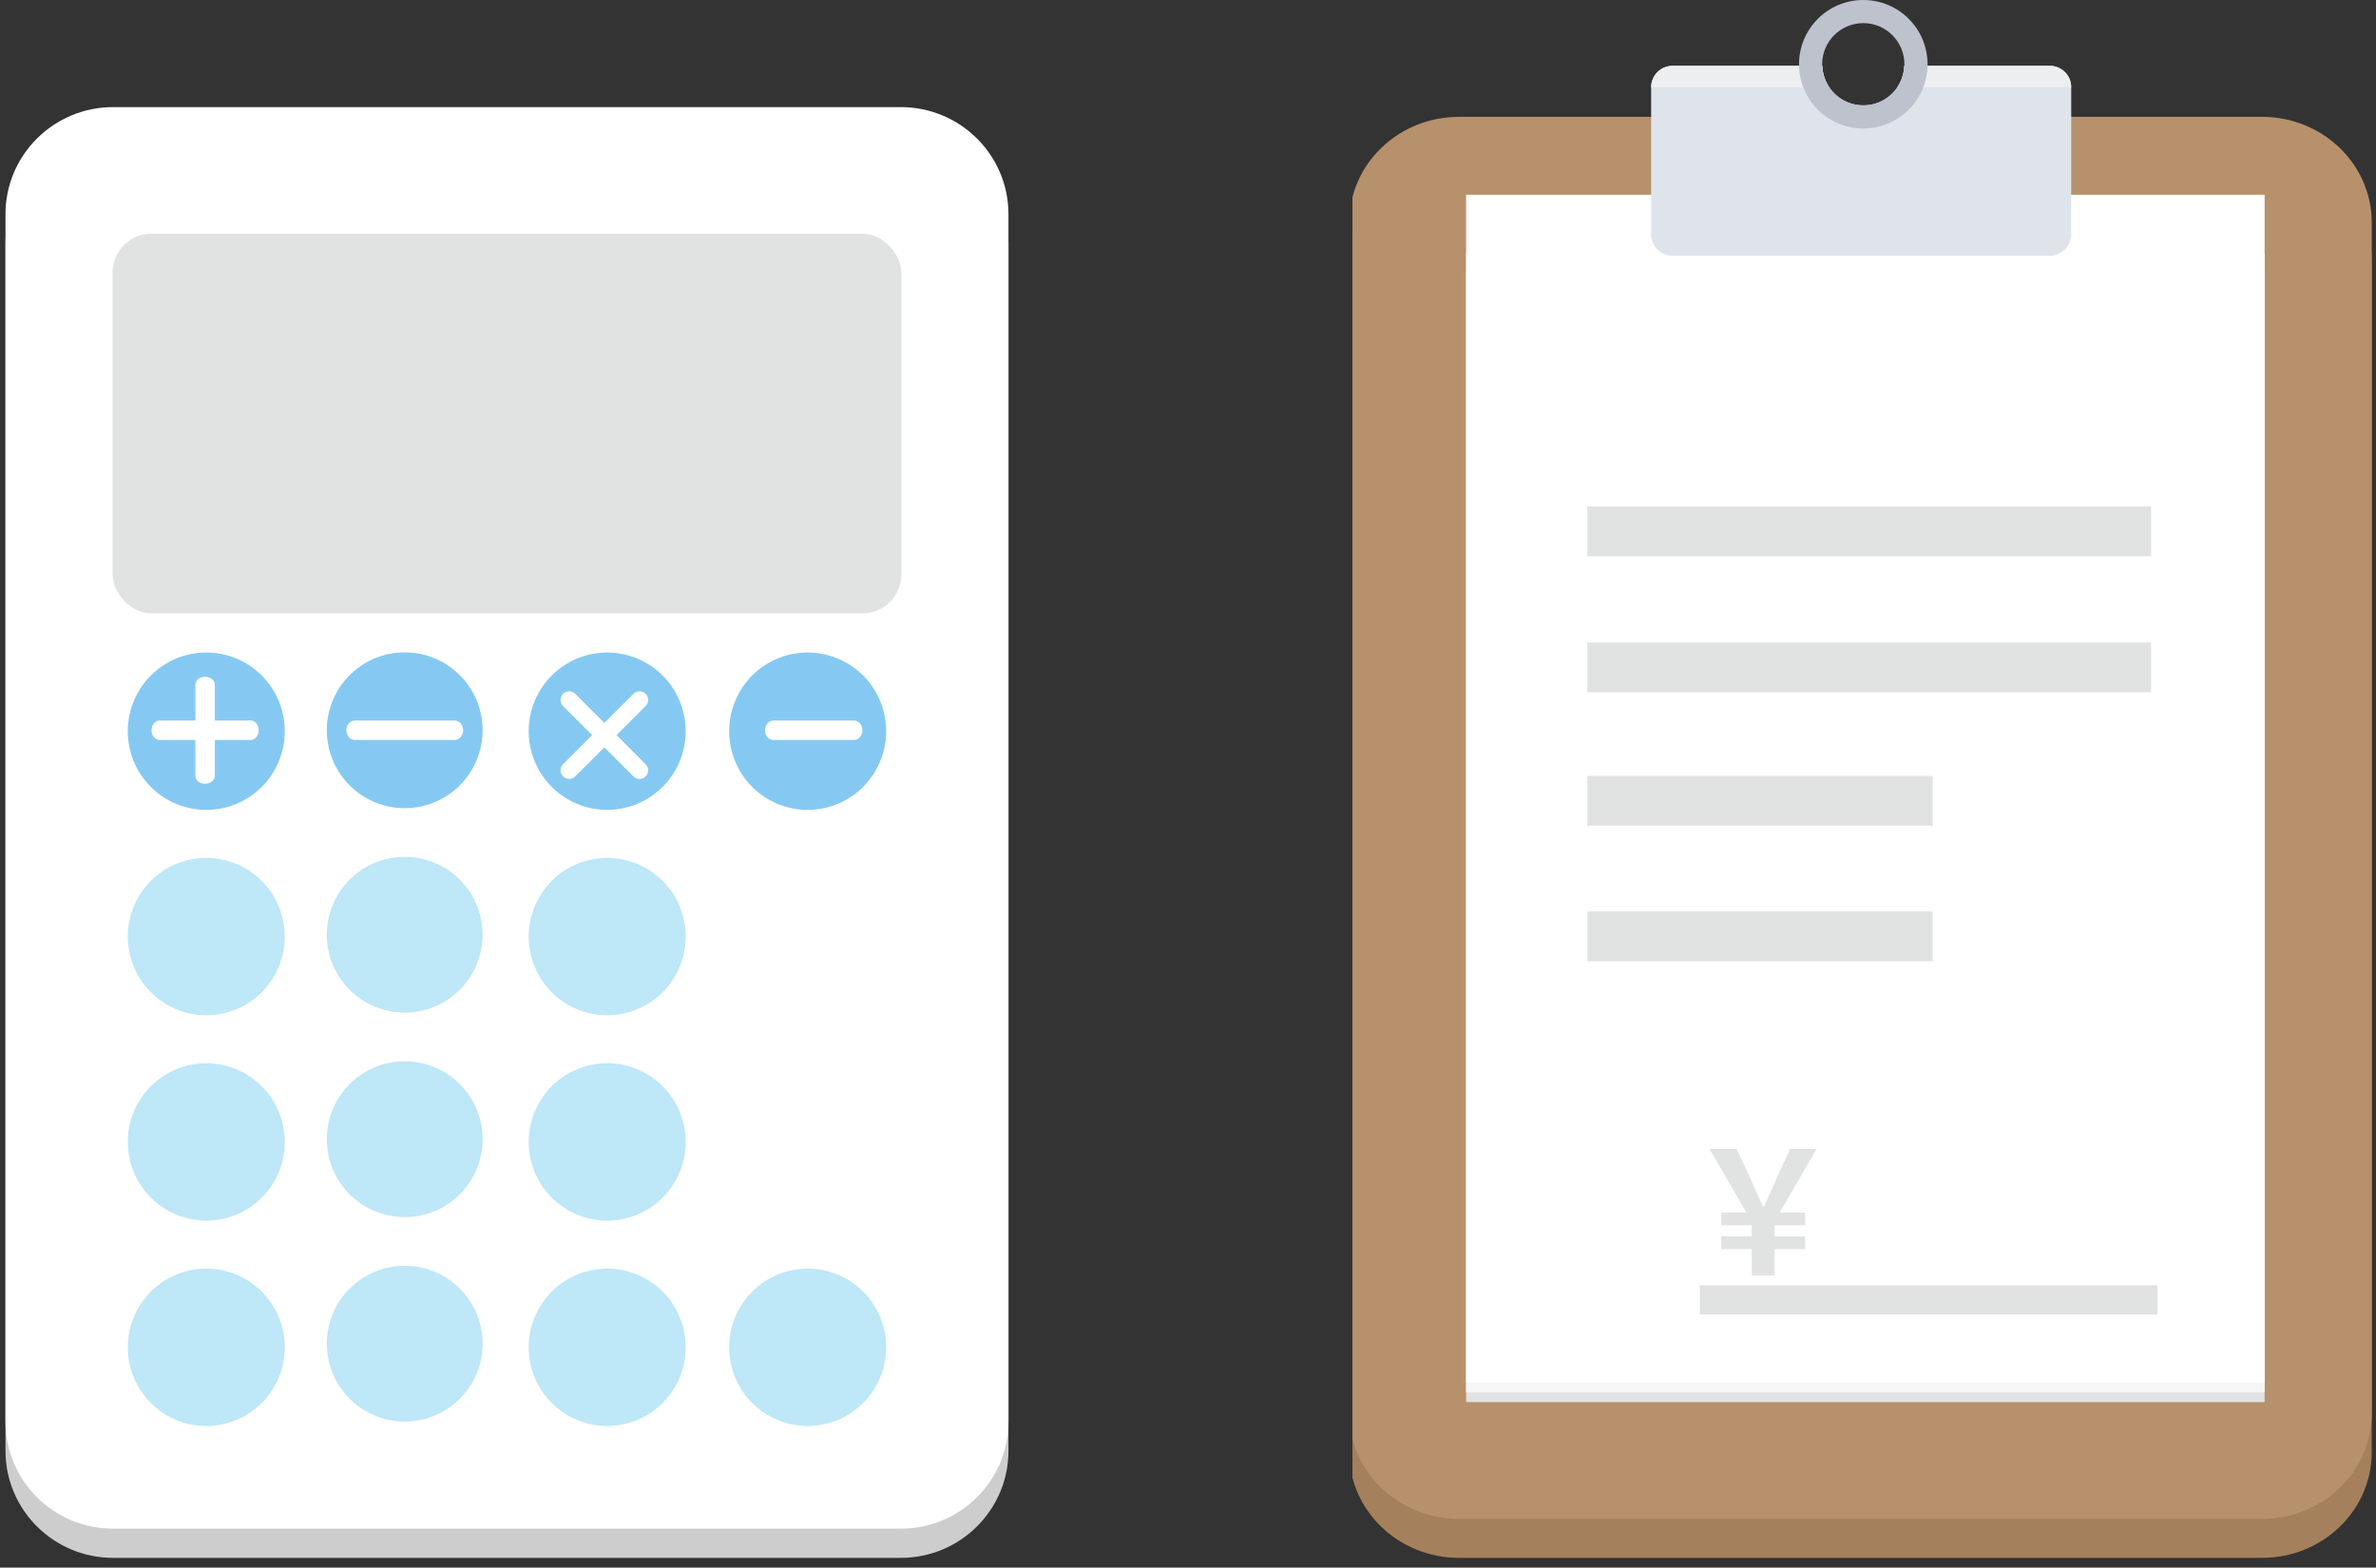 <svg fill="none" height="161" viewBox="0 0 244 161" width="244" xmlns="http://www.w3.org/2000/svg" xmlns:xlink="http://www.w3.org/1999/xlink"><rect x="0" y="0" width="244" height="161" fill="#333333" stroke="none"/><clipPath id="a"><path d="m138.888 0h104.781v161h-104.781z"/></clipPath><path d="m92.503 14h-80.881c-6.108 0-11.059 4.925-11.059 11v124c0 6.075 4.951 11 11.059 11h80.881c6.108 0 11.059-4.925 11.059-11v-124c0-6.075-4.951-11-11.059-11z" fill="#cdcdcd"/><path d="m92.503 11h-80.881c-6.108 0-11.059 4.925-11.059 11v124c0 6.075 4.951 11 11.059 11h80.881c6.108 0 11.059-4.925 11.059-11v-124c0-6.075-4.951-11-11.059-11z" fill="#fff"/><path clip-rule="evenodd" d="m15.562 75c0-.552.397-1 .886-1h10.228c.489 0 .886.448.886 1s-.397 1-.886 1h-10.228c-.489 0-.886-.448-.886-1z" fill="#fff" fill-rule="evenodd"/><path d="m84.793 146.238c4.333-1.025 7.016-5.378 5.994-9.721-1.023-4.344-5.365-7.033-9.698-6.008s-7.016 5.378-5.994 9.721 5.365 7.033 9.698 6.008z" fill="#bee7f7"/><rect fill="#e1e2e2" height="39" rx="4" width="81" x="11.562" y="24"/><g fill="#bee7f7"><path d="m64.207 146.238c4.333-1.025 7.016-5.378 5.994-9.721-1.023-4.344-5.365-7.033-9.698-6.008s-7.016 5.378-5.994 9.721 5.365 7.033 9.698 6.008z"/><path d="m41.562 146c4.418 0 8-3.582 8-8s-3.582-8-8-8c-4.418 0-8 3.582-8 8s3.582 8 8 8z"/><path d="m26.884 144.087c3.148-3.156 3.148-8.272 0-11.428-3.148-3.155-8.252-3.155-11.4 0-3.148 3.156-3.148 8.272 0 11.428s8.252 3.156 11.4 0z"/><path d="m64.207 125.146c4.333-1.025 7.016-5.378 5.994-9.721-1.023-4.343-5.365-7.033-9.698-6.008s-7.016 5.378-5.994 9.721c1.023 4.344 5.365 7.033 9.698 6.008z"/><path d="m41.562 125c4.418 0 8-3.582 8-8s-3.582-8-8-8c-4.418 0-8 3.582-8 8s3.582 8 8 8z"/><path d="m26.884 122.995c3.148-3.155 3.148-8.272 0-11.427-3.148-3.156-8.252-3.156-11.4 0-3.148 3.155-3.148 8.272 0 11.427 3.148 3.156 8.252 3.156 11.4 0z"/><path d="m64.207 104.054c4.333-1.025 7.016-5.378 5.994-9.721-1.023-4.343-5.365-7.033-9.698-6.008-4.333 1.025-7.016 5.378-5.994 9.721 1.023 4.344 5.365 7.033 9.698 6.008z"/><path d="m41.562 104c4.418 0 8-3.582 8-8 0-4.418-3.582-8-8-8-4.418 0-8 3.582-8 8 0 4.418 3.582 8 8 8z"/></g><path d="m83.062 80c.828 0 1.5-.448 1.5-1s-.672-1-1.5-1c-.829 0-1.5.448-1.5 1s.671 1 1.5 1z" fill="#fff"/><path d="m26.884 101.903c3.148-3.155 3.148-8.272 0-11.427s-8.252-3.156-11.4 0-3.148 8.272 0 11.427c3.148 3.156 8.252 3.156 11.4 0z" fill="#bee7f7"/><path d="m83.062 73c.828 0 1.5-.448 1.5-1s-.672-1-1.5-1c-.829 0-1.5.448-1.5 1s.671 1 1.5 1z" fill="#fff"/><path d="m84.793 82.962c4.333-1.025 7.016-5.378 5.994-9.721-1.023-4.343-5.365-7.033-9.698-6.008-4.333 1.025-7.016 5.378-5.994 9.721 1.023 4.343 5.365 7.033 9.698 6.008z" fill="#85c9f2"/><path clip-rule="evenodd" d="m78.562 75c0-.552.387-1 .865-1h8.271c.477 0 .865.448.865 1s-.387 1-.865 1h-8.271c-.477 0-.865-.448-.865-1z" fill="#fff" fill-rule="evenodd"/><path d="m64.207 82.962c4.333-1.025 7.016-5.378 5.994-9.721-1.023-4.343-5.365-7.033-9.698-6.008-4.333 1.025-7.016 5.378-5.994 9.721 1.023 4.343 5.365 7.033 9.698 6.008z" fill="#85c9f2"/><path clip-rule="evenodd" d="m57.822 71.258c.346-.345.907-.344 1.253.002l7.229 7.232c.345.346.345.905-.002 1.25s-.907.344-1.253-.002l-7.229-7.232c-.345-.346-.345-.905.002-1.25z" fill="#fff" fill-rule="evenodd"/><path d="m26.884 80.811c3.148-3.156 3.148-8.272 0-11.428s-8.252-3.156-11.4 0-3.148 8.272 0 11.428 8.252 3.156 11.4 0z" fill="#85c9f2"/><path clip-rule="evenodd" d="m66.302 71.258c.346.345.347.904.002 1.25l-7.229 7.232c-.345.346-.906.346-1.253.002s-.347-.904-.002-1.25l7.229-7.232c.345-.346.906-.346 1.253-.002z" fill="#fff" fill-rule="evenodd"/><path d="m41.562 83c4.418 0 8-3.582 8-8s-3.582-8-8-8c-4.418 0-8 3.582-8 8s3.582 8 8 8z" fill="#85c9f2"/><path clip-rule="evenodd" d="m35.562 75c0-.552.397-1 .886-1h10.228c.489 0 .886.448.886 1s-.397 1-.886 1h-10.228c-.489 0-.886-.448-.886-1z" fill="#fff" fill-rule="evenodd"/><path clip-rule="evenodd" d="m21.062 80.5c-.552 0-1-.364-1-.812v-9.375c0-.449.448-.812 1-.812.552 0 1 .364 1 .812v9.375c0 .449-.448.812-1 .812z" fill="#fff" fill-rule="evenodd"/><path clip-rule="evenodd" d="m15.562 75c0-.552.364-1 .812-1h9.376c.449 0 .812.448.812 1s-.364 1-.812 1h-9.376c-.449 0-.812-.448-.812-1z" fill="#fff" fill-rule="evenodd"/><g clip-path="url(#a)"><path d="m232.288 16h-82.452c-6.226 0-11.274 4.857-11.274 10.849v122.302c0 5.992 5.048 10.849 11.274 10.849h82.452c6.227 0 11.274-4.857 11.274-10.849v-122.302c0-5.992-5.047-10.849-11.274-10.849z" fill="#a5805c"/><path d="m232.288 12h-82.452c-6.226 0-11.274 4.857-11.274 10.849v122.302c0 5.992 5.048 10.849 11.274 10.849h82.452c6.227 0 11.274-4.857 11.274-10.849v-122.302c0-5.992-5.047-10.849-11.274-10.849z" fill="#b7916c"/><path d="m232.562 28h-82v116h82z" fill="#e1e2e2"/><path d="m232.562 26h-82v117h82z" fill="#f6f6f6"/><path d="m232.562 20h-82v122h82z" fill="#fff"/><g fill="#e1e2e2"><path d="m220.902 52.022h-57.9v5.105h57.9z"/><path d="m220.902 65.994h-57.9v5.105h57.9z"/><path d="m198.489 79.697h-35.487v5.105h35.487z"/><path d="m198.489 93.611h-35.487v5.105h35.487z"/><path d="m221.562 132h-47v3h47z"/></g><path d="m210.505 6.761h-14.942c-.085 2.257-1.937 4.063-4.215 4.063-2.279 0-4.131-1.805-4.216-4.063h-15.373c-1.213 0-2.197.983-2.197 2.196v15.112c0 1.213.984 2.196 2.197 2.196h38.746c1.213 0 2.196-.983 2.196-2.196v-15.112c0-1.213-.983-2.196-2.196-2.196z" fill="#dfe4ea"/><path d="m194.853 8.957h17.848c0-1.213-.983-2.196-2.196-2.196h-14.942c-.03.811-.285 1.565-.71 2.196z" fill="#edeeef"/><path d="m187.132 6.761h-15.373c-1.213 0-2.197.983-2.197 2.196h18.281c-.426-.631-.68-1.385-.711-2.196z" fill="#edeeef"/><path d="m191.347 0c-3.644 0-6.599 2.955-6.599 6.6 0 3.645 2.955 6.6 6.599 6.6 3.645 0 6.6-2.955 6.6-6.6 0-3.645-2.955-6.6-6.6-6.6zm0 10.823c-2.332 0-4.223-1.891-4.223-4.224 0-2.333 1.891-4.224 4.223-4.224 2.333 0 4.224 1.891 4.224 4.224 0 2.333-1.891 4.224-4.224 4.224z" fill="#bec2cd"/><path d="m179.895 131v-2.713h-3.141v-1.303h3.141v-1.145h-3.141v-1.304h2.593l-3.785-6.535h2.786l1.466 3.171c.204.434.365.798.483 1.092.129.293.247.564.355.81.118.247.252.529.402.846h.081c.161-.317.295-.599.402-.846.118-.258.242-.534.371-.828.129-.293.284-.652.467-1.074l1.449-3.171h2.738l-3.801 6.535h2.609v1.304h-3.124v1.145h3.124v1.303h-3.124v2.713z" fill="#e1e2e2"/></g></svg>